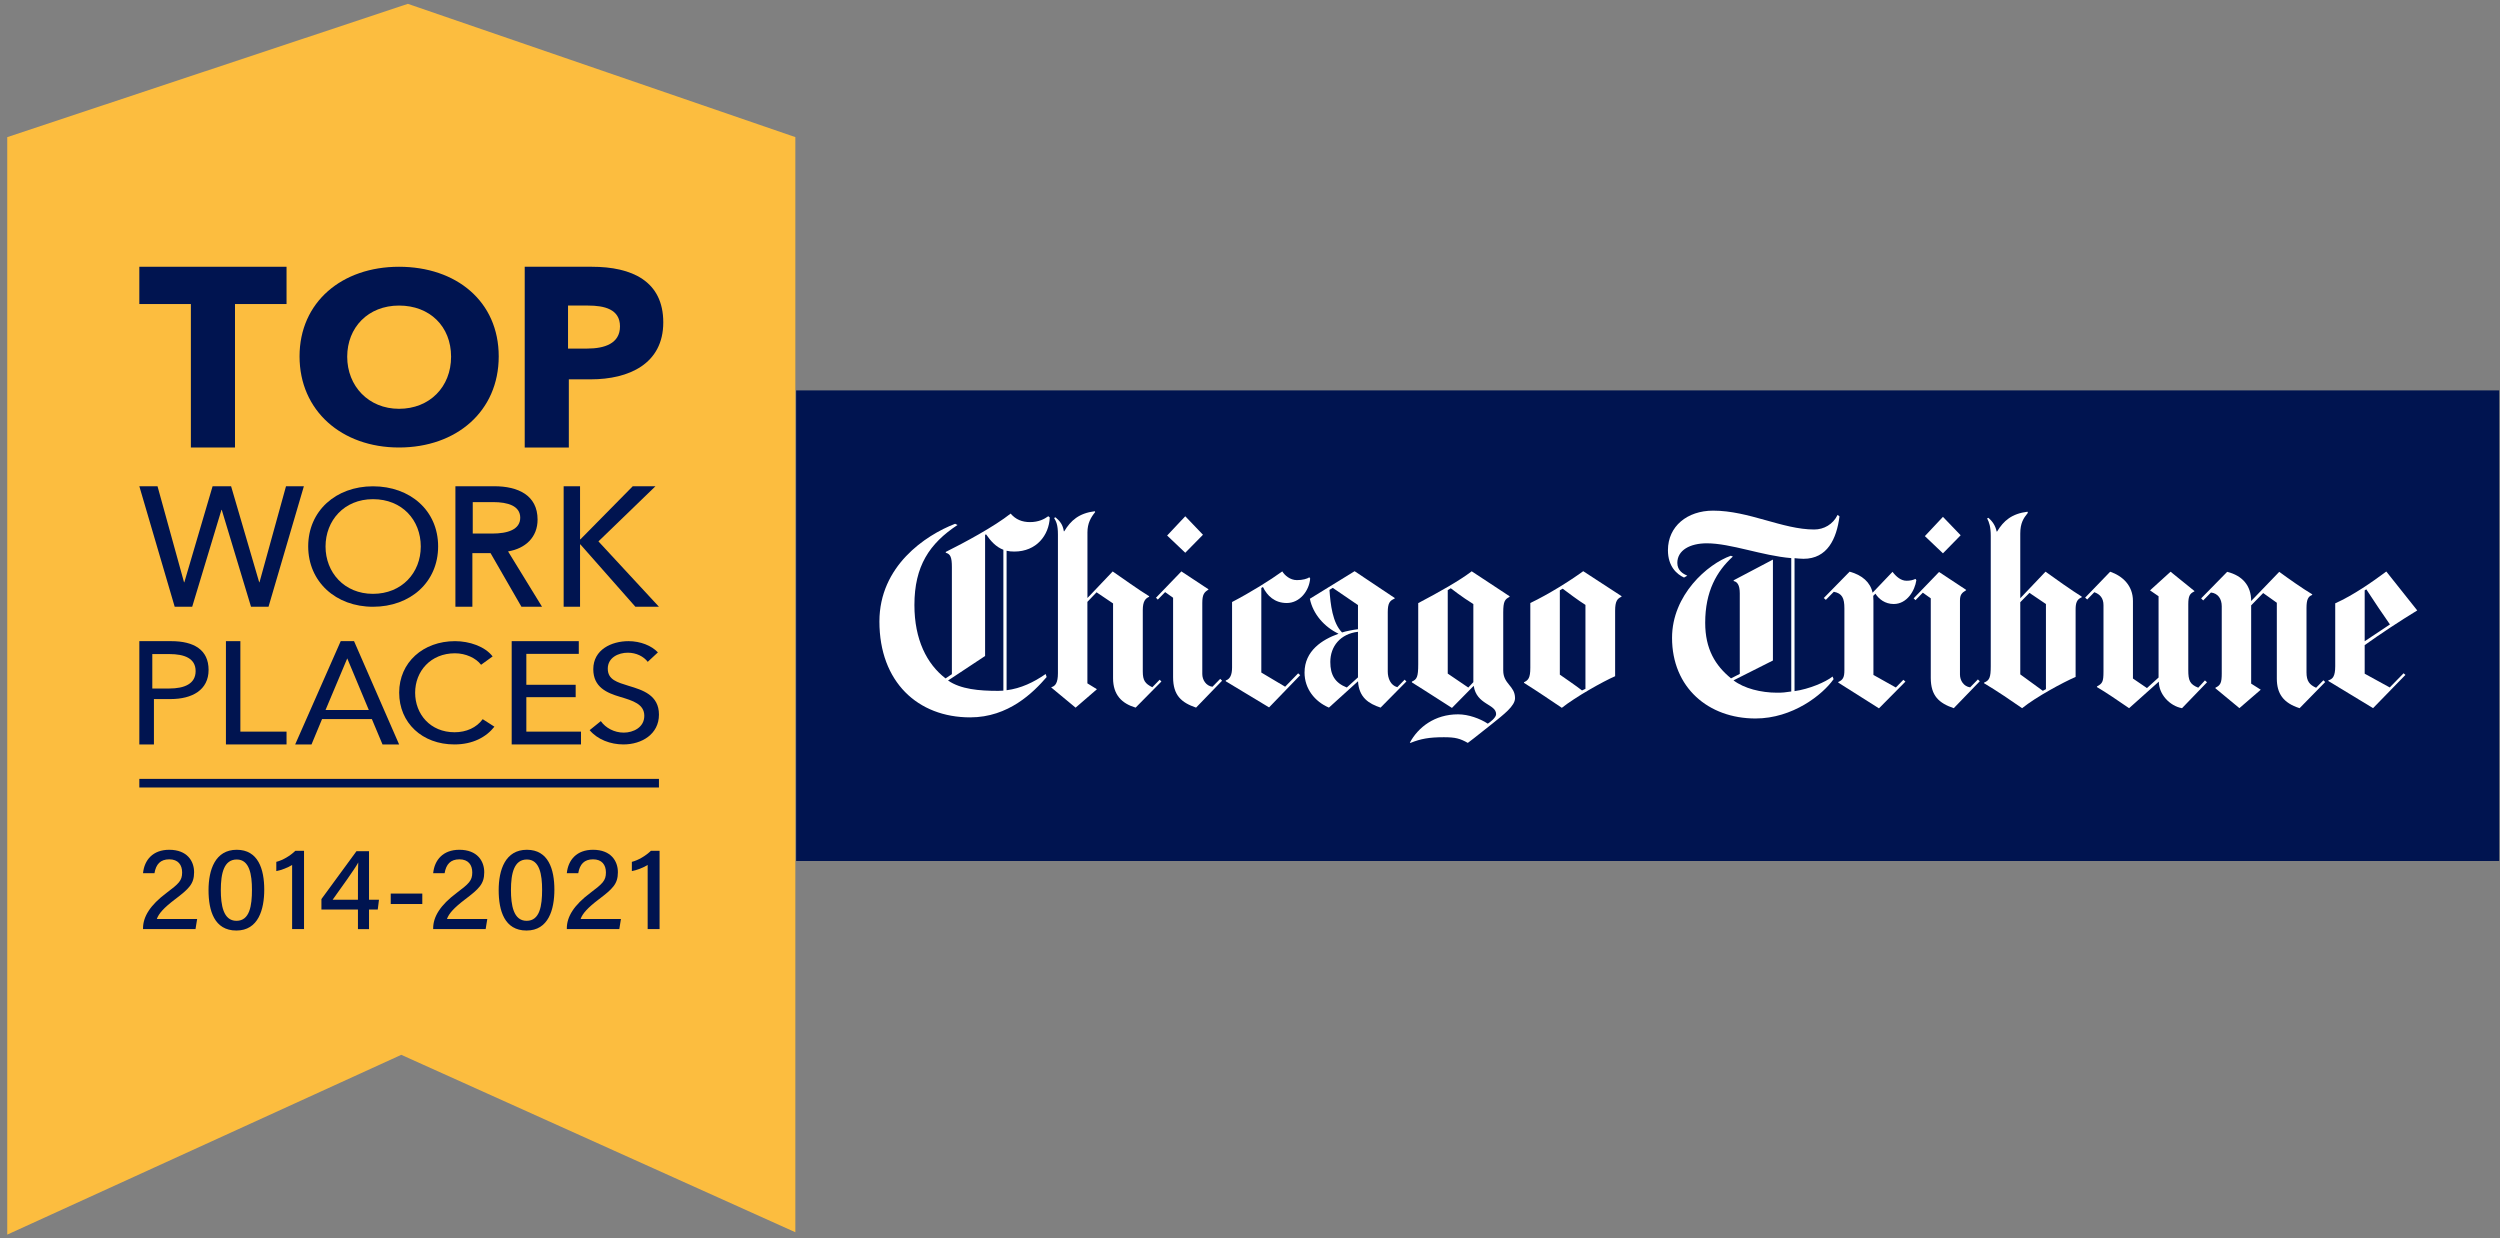 <svg xmlns="http://www.w3.org/2000/svg" width="325" height="161" viewBox="0 0 325 161" fill="none"><rect x="0" y="0" width="325" height="161" fill="#808080" stroke="none"/><g clip-path="url(#clip0_2150_6692)"><path d="M324.894 50.748H103.498V111.932H324.894V50.748Z" fill="#001450"></path><path fill-rule="evenodd" clip-rule="evenodd" d="M314.233 79.361C312.027 80.706 309.41 82.433 307.409 83.866V87.58L310.664 89.368L312.466 87.525L312.706 87.737L308.499 92.058L302.682 88.529V88.447C303.257 88.283 303.579 87.921 303.579 86.604V78.433C305.929 77.381 308.416 75.641 310.218 74.296L314.24 79.354L314.233 79.361ZM310.691 81.177C310.143 80.405 308.382 77.811 307.622 76.617L307.409 76.746V83.361L310.691 81.177Z" fill="white"></path><path fill-rule="evenodd" clip-rule="evenodd" d="M302.277 88.665L298.947 92.065C296.803 91.382 295.987 90.14 295.987 88.215V78.358L294.213 77.095L292.651 78.699V88.87L293.898 89.662L291.123 92.058L288.005 89.478V89.402C288.67 89.088 288.827 88.754 288.827 87.559V78.815C288.827 77.839 288.327 77.129 287.423 77.026L286.416 78.057L286.148 77.791L289.533 74.337C291.52 74.835 292.651 76.132 292.651 78.132L296.302 74.337C297.522 75.231 299.276 76.474 300.585 77.258V77.341C300.03 77.552 299.845 77.975 299.845 79.081V87.409C299.845 88.556 300.242 89.02 301.092 89.409L302.044 88.433L302.284 88.672" fill="white"></path><path fill-rule="evenodd" clip-rule="evenodd" d="M286.916 88.692L283.662 92.065C282.051 91.771 280.647 90.249 280.647 88.611L276.783 92.065C275.268 91.034 273.905 90.085 272.603 89.32V89.239C273.309 88.856 273.453 88.651 273.453 87.314V78.672C273.453 77.757 273.001 77.252 272.261 76.986L271.336 77.934L271.068 77.695L274.323 74.323C275.933 74.876 277.283 76.118 277.283 78.119V88.208L279.105 89.45L280.613 88.078V77.511L279.503 76.747L282.175 74.323L285.272 76.829V76.883C284.683 77.156 284.477 77.463 284.477 78.542V87.109C284.477 88.454 284.662 88.952 285.772 89.402L286.642 88.454L286.909 88.692" fill="white"></path><path fill-rule="evenodd" clip-rule="evenodd" d="M270.624 77.648C269.973 77.914 269.829 78.406 269.829 79.252V88.003C268.233 88.686 264.67 90.611 262.875 92.065C261.6 91.177 259.572 89.792 257.928 88.822V88.74C258.64 88.454 258.798 88.051 258.798 86.604V69.661C258.798 68.473 258.585 67.873 258.325 67.395L258.483 67.313C259.038 67.784 259.408 68.344 259.565 69.101H259.62C260.47 67.688 261.532 66.78 263.587 66.521L263.615 66.678C263.046 67.374 262.635 68.009 262.635 69.368V77.771L265.917 74.317C267.054 75.142 269.363 76.781 270.624 77.559V77.634V77.648ZM265.972 89.587V78.522L263.827 77.074L262.635 78.289V87.669L265.567 89.805L265.965 89.594L265.972 89.587Z" fill="white"></path><path fill-rule="evenodd" clip-rule="evenodd" d="M254.885 69.586L252.583 71.934L250.232 69.695L252.583 67.19L254.885 69.586Z" fill="white"></path><path fill-rule="evenodd" clip-rule="evenodd" d="M257.372 88.563L253.988 92.065C252.083 91.409 251 90.481 251 88.112V77.784L249.966 77.047L249.013 78.023L248.773 77.784L252.076 74.357L255.591 76.678V76.733C255.05 77.061 254.796 77.286 254.796 78.078V87.696C254.796 88.467 255.282 89.239 256.118 89.355L257.126 88.324L257.365 88.563" fill="white"></path><path fill-rule="evenodd" clip-rule="evenodd" d="M249.123 75.436C248.938 76.753 247.931 78.521 246.184 78.521C245.067 78.521 244.252 77.886 243.806 77.177L243.519 77.463C243.532 77.614 243.546 77.934 243.546 78.098V87.744L246.458 89.375L247.438 88.372L247.705 88.611L244.265 92.085L238.976 88.74V88.658C239.586 88.392 239.771 88.051 239.771 87.129V79.095C239.771 77.75 239.483 77.142 238.394 76.931L237.359 77.982L237.092 77.743L240.449 74.316C242.093 74.76 243.149 75.709 243.436 77.054L246.026 74.337C246.526 74.992 247.136 75.497 247.849 75.497C248.322 75.497 248.671 75.415 249.014 75.258L249.123 75.415" fill="white"></path><path fill-rule="evenodd" clip-rule="evenodd" d="M239.134 67.135C238.757 70.05 237.558 72.644 234.454 72.644C234.084 72.644 233.529 72.589 233.29 72.562V89.846C235.167 89.587 237.325 88.679 238.236 87.948L238.367 88.29C236.948 90.31 233.05 93.403 228.213 93.403C222.094 93.403 217.366 89.395 217.366 82.917C217.366 77.334 221.991 73.313 225.006 72.248L225.273 72.35C223.17 74.262 221.676 76.869 221.676 80.965C221.676 84.385 222.998 86.528 225.033 88.187L226.171 87.607V77.122C226.171 75.989 225.801 75.62 225.376 75.538V75.436L230.48 72.746V85.866L225.355 88.447C226.733 89.498 228.925 90.051 231.015 90.051C231.734 90.051 232.063 90.017 232.865 89.894V72.555C229.062 72.241 225.006 70.63 221.889 70.63C219.703 70.63 218.052 71.524 218.052 73.183C218.052 74.187 218.84 74.617 219.347 74.842L218.922 75.081C217.997 74.658 216.832 73.654 216.832 71.524C216.832 68.418 219.34 66.384 222.704 66.384C227.363 66.384 231.734 68.835 235.845 68.835C237.113 68.835 238.291 68.166 238.887 66.937L239.127 67.121" fill="white"></path><path fill-rule="evenodd" clip-rule="evenodd" d="M210.788 77.579C210.26 77.818 209.966 78.132 209.966 79.395V87.907C208.397 88.59 204.834 90.59 203.039 92.017C201.106 90.727 200.099 90.017 198.119 88.774V88.692C198.674 88.426 198.941 88.139 198.941 86.822V78.392C201.346 77.231 203.964 75.6 205.82 74.255C206.999 75.033 209.445 76.624 210.795 77.497V77.579H210.788ZM206.108 89.546V78.637C205.211 78.084 203.751 76.978 203.148 76.528L202.778 76.74V87.703C203.23 88.017 204.738 89.047 205.663 89.757L206.115 89.546H206.108Z" fill="white"></path><path fill-rule="evenodd" clip-rule="evenodd" d="M196.955 90.754C196.955 91.778 195.509 92.863 193.94 94.126C191.885 95.785 190.816 96.577 190.816 96.577C189.795 96.003 189.206 95.839 187.699 95.839C185.794 95.839 184.711 96.037 183.362 96.577L183.279 96.549C184.362 94.536 186.52 92.863 189.549 92.863C190.898 92.863 192.426 93.423 193.413 94.078C193.673 93.914 194.495 93.3 194.495 92.843C194.495 91.498 191.953 91.655 191.583 89.157L188.754 92.03C185.438 89.887 183.547 88.713 183.547 88.713V88.604C184.197 88.324 184.369 87.996 184.369 86.365V78.405C187.164 76.938 189.761 75.463 191.323 74.269L196.243 77.511V77.593C195.633 77.907 195.42 78.173 195.42 79.62V87.156C195.42 88.959 196.955 89.129 196.955 90.767V90.754ZM191.535 88.672V78.528C190.056 77.62 188.603 76.473 188.603 76.473L188.206 76.712V87.566L190.878 89.382L191.542 88.672H191.535Z" fill="white"></path><path fill-rule="evenodd" clip-rule="evenodd" d="M182.834 88.59L179.477 91.989C177.949 91.484 176.661 90.686 176.544 88.563L172.762 91.989C170.912 91.198 169.59 89.532 169.59 87.43C169.59 84.61 171.878 83.15 173.982 82.399V82.371C172.173 81.498 170.686 79.839 170.282 77.839L176.099 74.255L181.306 77.736V77.818C180.669 78.084 180.409 78.398 180.409 79.586V87.307C180.409 88.174 180.772 89.095 181.649 89.334L182.601 88.358L182.841 88.597L182.834 88.59ZM176.537 81.791V78.658L173.255 76.419L172.831 76.685C172.961 78.542 173.221 80.972 174.468 82.221C174.92 82.064 175.982 81.859 176.531 81.798L176.537 81.791ZM176.537 88.064V82.132C174.235 82.405 172.94 84.03 172.94 86.057C172.94 87.743 173.55 88.774 175.085 89.375L176.537 88.058V88.064Z" fill="white"></path><path fill-rule="evenodd" clip-rule="evenodd" d="M170.322 75.204C170.199 76.794 168.979 78.392 167.28 78.392C165.697 78.392 164.717 77.429 164.183 76.31L163.971 76.439V87.43L167.067 89.273L168.76 87.532L169.027 87.771L164.978 91.962L159.346 88.563V88.46C159.928 88.276 160.168 87.696 160.168 86.774V78.262C162.545 77.026 165.128 75.422 166.697 74.282C167.006 74.787 167.705 75.415 168.602 75.415C169.349 75.415 169.925 75.245 170.219 75.047L170.322 75.204Z" fill="white"></path><path fill-rule="evenodd" clip-rule="evenodd" d="M156.386 69.518L154.084 71.859L151.727 69.62L154.084 67.115L156.386 69.518Z" fill="white"></path><path fill-rule="evenodd" clip-rule="evenodd" d="M158.874 88.488L155.489 91.99C153.585 91.334 152.502 90.406 152.502 88.037V77.709L151.468 76.972L150.515 77.948L150.275 77.709L153.578 74.282L157.093 76.603V76.658C156.551 76.985 156.298 77.265 156.298 78.398V87.621C156.298 88.392 156.784 89.163 157.62 89.279L158.627 88.249L158.867 88.488" fill="white"></path><path fill-rule="evenodd" clip-rule="evenodd" d="M150.988 88.59L147.63 91.99C145.856 91.464 144.698 90.351 144.698 88.167V78.446L142.553 76.999L141.361 78.242V88.836L142.601 89.6L139.827 91.996L136.682 89.389V89.334C137.202 89.191 137.531 88.754 137.531 87.518V69.497C137.531 68.18 137.291 67.784 137.031 67.333L137.216 67.251C137.798 67.757 138.162 68.18 138.299 69.067H138.353C139.203 67.654 140.265 66.719 142.321 66.46L142.375 66.569C141.807 67.265 141.368 68.029 141.368 69.204V77.743L144.65 74.289C145.842 75.102 148.076 76.719 149.385 77.504V77.586C148.925 77.784 148.562 78.139 148.562 79.3V87.286C148.562 88.454 148.85 88.87 149.802 89.341L150.755 88.365L150.995 88.604" fill="white"></path><path fill-rule="evenodd" clip-rule="evenodd" d="M136.469 67.279C136.373 69.572 134.749 71.702 131.864 71.702C131.501 71.702 131.165 71.675 130.857 71.6V89.73C132.707 89.498 134.386 88.699 135.934 87.621L136.064 88.017C134.351 90.003 131.117 93.259 126.123 93.259C119.319 93.259 114.324 88.658 114.324 80.794C114.324 73.586 120.292 69.586 124.163 68.091L124.478 68.248C120.833 70.658 118.874 73.579 118.874 78.658C118.874 83.136 120.484 86.324 122.923 88.194L123.745 87.641V73.729C123.745 72.453 123.56 72.016 122.95 71.859V71.75C125.383 70.535 129.247 68.46 131.385 66.767C132.042 67.538 132.872 67.873 133.899 67.873C135.023 67.873 135.777 67.477 136.277 67.108L136.462 67.265L136.469 67.279ZM130.439 89.785V71.47C129.473 71.101 128.802 70.35 128.192 69.47L128.062 69.524V85.279L123.245 88.467C124.896 89.607 127.294 89.812 129.754 89.812C129.987 89.812 130.213 89.805 130.439 89.785Z" fill="white"></path><path fill-rule="evenodd" clip-rule="evenodd" d="M53.022 0.5L0.943 17.825V160.5L52.166 137.127L103.395 160.193V17.825L53.022 0.5Z" fill="#FCBD3F"></path><path fill-rule="evenodd" clip-rule="evenodd" d="M51.87 34.679C59.325 34.679 64.834 39.184 64.834 46.331C64.834 53.478 59.325 58.175 51.87 58.175C44.416 58.175 38.941 53.389 38.941 46.331C38.941 39.273 44.45 34.679 51.87 34.679Z" fill="#001450"></path><path fill-rule="evenodd" clip-rule="evenodd" d="M70.46 78.879H67.788L63.773 71.909H61.409V78.879H59.203V63.212H64.266C67.322 63.212 69.885 64.366 69.885 67.547C69.885 69.847 68.302 71.308 66.048 71.684L70.46 78.872V78.879Z" fill="#001450"></path><path fill-rule="evenodd" clip-rule="evenodd" d="M74.837 89.022V90.633H68.424V95.111H75.529V96.777H66.519V83.35H75.242V85.002H68.424V89.022H74.837Z" fill="#001450"></path><path fill-rule="evenodd" clip-rule="evenodd" d="M48.487 78.879C43.643 78.879 40.066 75.616 40.066 71.028C40.066 66.441 43.643 63.219 48.487 63.219C53.331 63.219 56.956 66.38 56.956 71.028C56.956 75.677 53.352 78.879 48.487 78.879Z" fill="#001450"></path><path fill-rule="evenodd" clip-rule="evenodd" d="M51.884 96.777H49.726L48.342 93.48H41.867L40.497 96.777H38.373L44.293 83.35H46.026L51.884 96.777Z" fill="#001450"></path><path fill-rule="evenodd" clip-rule="evenodd" d="M59.148 83.35C61.019 83.35 63.04 84.032 64.04 85.336L62.54 86.421C61.882 85.555 60.553 84.927 59.148 84.927C55.99 84.927 53.969 87.254 53.969 90.053C53.969 92.852 55.949 95.193 59.094 95.193C60.615 95.193 61.944 94.599 62.752 93.493L64.273 94.469C63.211 95.821 61.464 96.777 59.073 96.777C54.894 96.777 51.893 93.978 51.893 90.046C51.893 86.114 55.01 83.35 59.155 83.35" fill="#001450"></path><path fill-rule="evenodd" clip-rule="evenodd" d="M18.113 34.679H37.25V39.525H30.549V58.175H24.814V39.525H18.113V34.679Z" fill="#001450"></path><path fill-rule="evenodd" clip-rule="evenodd" d="M20.477 63.212L23.923 75.691H23.965L27.637 63.212H30.042L33.694 75.691H33.735L37.181 63.212H39.504L34.907 78.879H32.632L28.829 66.284H28.788L24.985 78.879H22.711L18.113 63.212H20.477Z" fill="#001450"></path><path fill-rule="evenodd" clip-rule="evenodd" d="M37.25 95.111V96.777H29.371V83.35H31.248V95.111H37.25Z" fill="#001450"></path><path fill-rule="evenodd" clip-rule="evenodd" d="M18.113 83.35H22.259C25.198 83.35 27.116 84.469 27.116 87.084C27.116 89.698 24.985 90.879 22.163 90.879H20.011V96.777H18.113V83.35Z" fill="#001450"></path><path fill-rule="evenodd" clip-rule="evenodd" d="M80.594 90.585C78.902 90.08 77.127 89.343 77.127 86.995C77.127 84.449 79.505 83.35 81.704 83.35C83.252 83.35 84.698 83.93 85.527 84.81L84.205 86.039C83.677 85.336 82.718 84.851 81.608 84.851C80.402 84.851 79.011 85.479 79.011 86.927C79.011 88.374 80.238 88.695 81.745 89.166C83.533 89.705 85.664 90.353 85.664 92.9C85.664 95.446 83.424 96.777 81.046 96.777C79.368 96.777 77.675 96.142 76.654 94.92L78.107 93.746C78.73 94.633 79.861 95.241 81.087 95.241C82.314 95.241 83.759 94.572 83.759 93.056C83.759 91.541 82.293 91.091 80.594 90.585Z" fill="#001450"></path><path fill-rule="evenodd" clip-rule="evenodd" d="M82.6 78.879L75.454 70.776H75.406V78.879H73.275V63.212H75.406V70.114H75.454L82.258 63.212H85.211L77.797 70.38L85.663 78.879H82.6Z" fill="#001450"></path><path fill-rule="evenodd" clip-rule="evenodd" d="M76.798 49.314H73.948V58.175H68.213V34.679H76.935C82.135 34.679 86.226 36.535 86.226 41.914C86.226 47.294 81.765 49.314 76.798 49.314Z" fill="#001450"></path><path fill-rule="evenodd" clip-rule="evenodd" d="M64.122 65.274H61.457V69.363H63.972C66.02 69.363 67.63 68.837 67.63 67.301C67.63 65.765 66.02 65.274 64.122 65.274Z" fill="#FCBD3F"></path><path fill-rule="evenodd" clip-rule="evenodd" d="M51.872 53.144C55.839 53.144 58.641 50.311 58.641 46.372C58.641 42.433 55.873 39.723 51.872 39.723C47.87 39.723 45.137 42.556 45.137 46.372C45.137 50.188 47.905 53.144 51.872 53.144Z" fill="#FCBD3F"></path><path fill-rule="evenodd" clip-rule="evenodd" d="M25.431 87.24C25.431 85.582 23.971 85.029 22.032 85.029H19.799V89.507H21.991C24.013 89.507 25.431 88.879 25.431 87.24Z" fill="#FCBD3F"></path><path fill-rule="evenodd" clip-rule="evenodd" d="M48.487 64.892C44.718 64.892 42.32 67.69 42.32 71.049C42.32 74.407 44.746 77.199 48.487 77.199C52.228 77.199 54.701 74.469 54.701 71.049C54.701 67.629 52.296 64.892 48.487 64.892Z" fill="#FCBD3F"></path><path fill-rule="evenodd" clip-rule="evenodd" d="M42.32 92.299H47.946L45.143 85.589L42.32 92.299Z" fill="#FCBD3F"></path><path fill-rule="evenodd" clip-rule="evenodd" d="M76.441 39.716H73.844V45.314H76.338C78.558 45.314 80.599 44.679 80.599 42.433C80.599 40.187 78.558 39.723 76.441 39.723" fill="#FCBD3F"></path><path fill-rule="evenodd" clip-rule="evenodd" d="M18.113 102.374H85.663V101.255H18.113V102.374Z" fill="#001450"></path><path d="M18.593 120.785V120.69C18.593 119.167 19.525 117.666 21.642 116.082C23.238 114.88 23.677 114.491 23.677 113.42C23.677 112.43 23.156 111.713 22.005 111.713C20.854 111.713 20.278 112.348 20.08 113.515H18.593C18.764 111.795 19.874 110.471 21.998 110.471C24.341 110.471 25.232 111.952 25.232 113.385C25.232 114.908 24.581 115.529 22.704 116.949C21.333 117.993 20.628 118.758 20.388 119.468H25.629L25.417 120.778H18.586L18.593 120.785Z" fill="#001450"></path><path d="M34.352 115.652C34.352 118.212 33.598 120.969 30.727 120.969C27.856 120.969 27.109 118.375 27.109 115.72C27.109 113.065 27.98 110.471 30.775 110.471C33.57 110.471 34.352 113.003 34.352 115.652ZM28.706 115.713C28.706 117.625 29.014 119.707 30.741 119.707C32.467 119.707 32.755 117.734 32.755 115.659C32.755 113.706 32.44 111.734 30.782 111.734C29.124 111.734 28.706 113.495 28.706 115.713Z" fill="#001450"></path><path d="M37.975 120.785V112.444C37.475 112.778 36.475 113.154 35.92 113.242V112.041C36.742 111.836 37.722 111.263 38.393 110.607H39.524V120.779H37.975V120.785Z" fill="#001450"></path><path d="M46.533 120.785V118.239H41.785V116.88L46.342 110.655H47.972V116.962H49.267L49.109 118.239H47.972V120.785H46.533ZM46.533 114.546C46.533 113.706 46.54 112.778 46.574 112.122C46.163 112.914 44.306 115.474 43.245 116.962H46.533V114.546Z" fill="#001450"></path><path d="M54.899 116.164V117.522H50.795V116.164H54.899Z" fill="#001450"></path><path d="M56.312 120.785V120.69C56.312 119.167 57.243 117.666 59.361 116.082C60.957 114.88 61.395 114.491 61.395 113.42C61.395 112.43 60.875 111.713 59.724 111.713C58.573 111.713 57.997 112.348 57.798 113.515H56.312C56.483 111.795 57.593 110.471 59.717 110.471C62.06 110.471 62.951 111.952 62.951 113.385C62.951 114.908 62.3 115.529 60.422 116.949C59.052 117.993 58.346 118.758 58.107 119.468H63.348L63.136 120.778H56.305L56.312 120.785Z" fill="#001450"></path><path d="M72.07 115.652C72.07 118.212 71.317 120.969 68.446 120.969C65.575 120.969 64.828 118.375 64.828 115.72C64.828 113.065 65.698 110.471 68.494 110.471C71.289 110.471 72.07 113.003 72.07 115.652ZM66.424 115.713C66.424 117.625 66.733 119.707 68.46 119.707C70.186 119.707 70.474 117.734 70.474 115.659C70.474 113.706 70.159 111.734 68.501 111.734C66.843 111.734 66.424 113.495 66.424 115.713Z" fill="#001450"></path><path d="M73.686 120.785V120.69C73.686 119.167 74.618 117.666 76.736 116.082C78.332 114.88 78.77 114.491 78.77 113.42C78.77 112.43 78.25 111.713 77.099 111.713C75.948 111.713 75.372 112.348 75.173 113.515H73.686C73.858 111.795 74.968 110.471 77.092 110.471C79.435 110.471 80.326 111.952 80.326 113.385C80.326 114.908 79.675 115.529 77.797 116.949C76.427 117.993 75.722 118.758 75.482 119.468H80.723L80.511 120.778H73.68L73.686 120.785Z" fill="#001450"></path><path d="M84.196 120.785V112.444C83.696 112.778 82.696 113.154 82.141 113.242V112.041C82.963 111.836 83.943 111.263 84.614 110.607H85.745V120.779H84.196V120.785Z" fill="#001450"></path></g><defs><clipPath id="clip0_2150_6692"><rect width="323.951" height="160" fill="white" transform="translate(0.943 0.5)"></rect></clipPath></defs></svg>